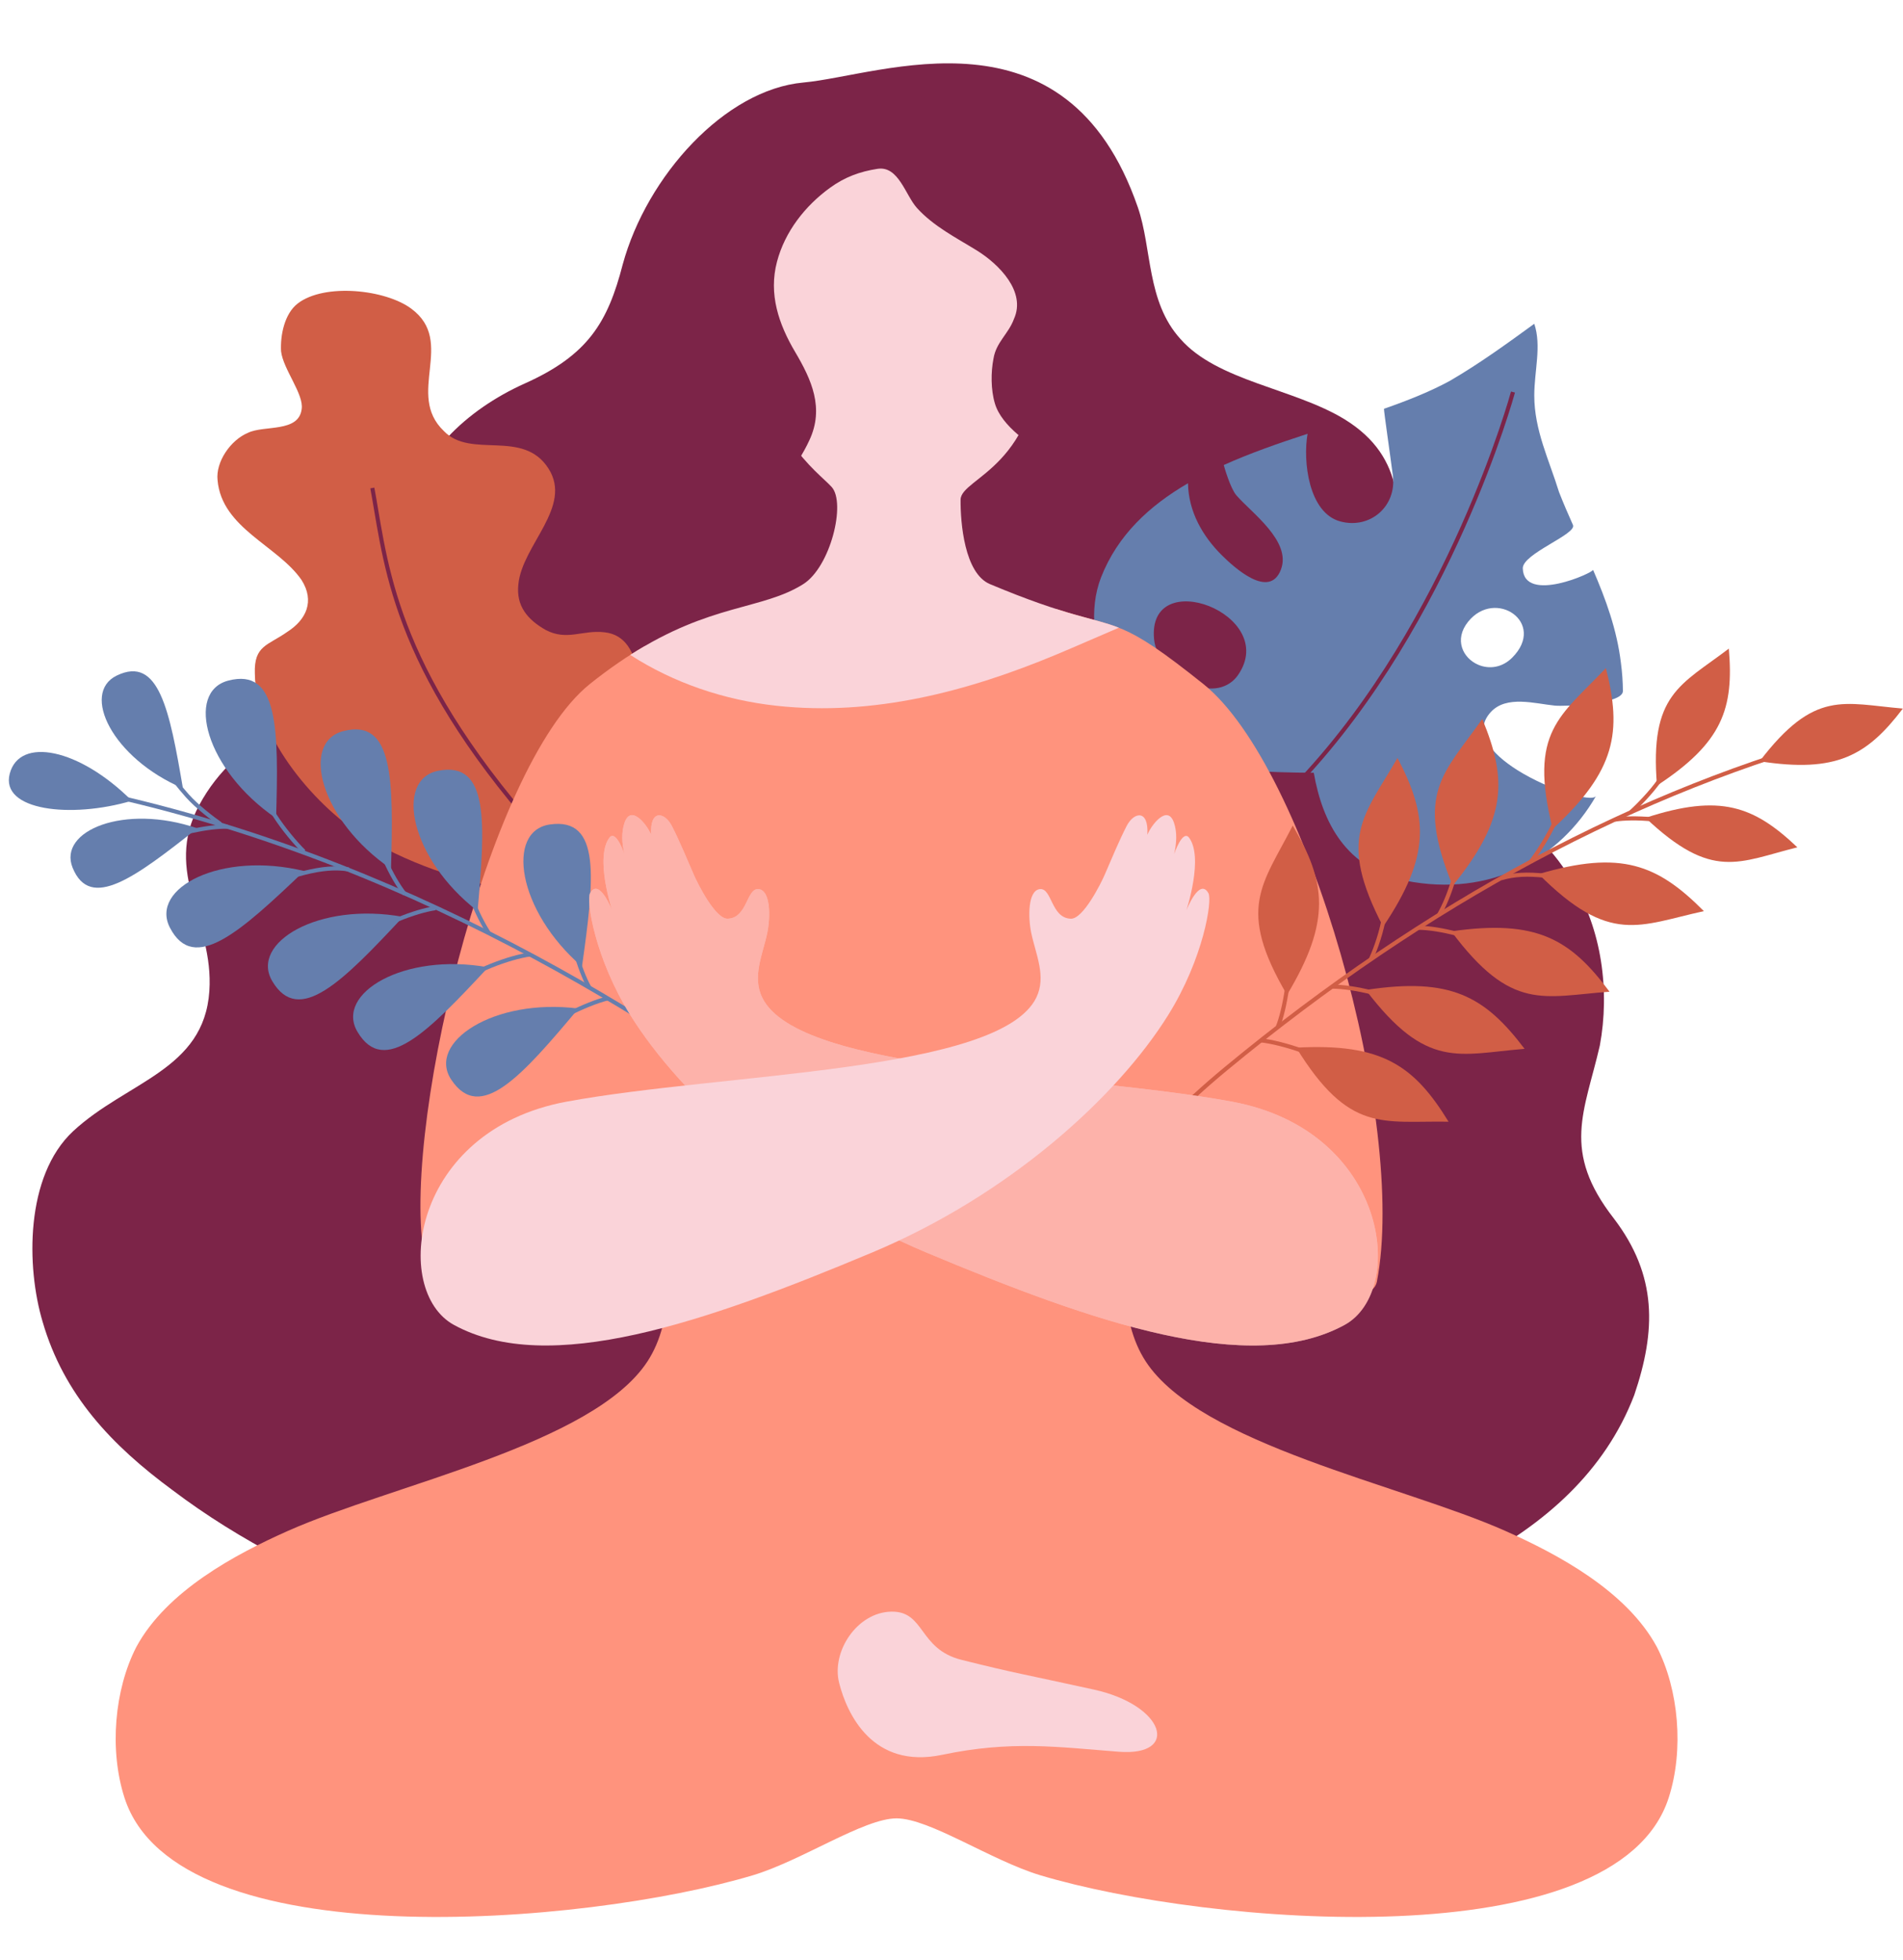 <?xml version="1.0" encoding="UTF-8" standalone="no"?><svg xmlns="http://www.w3.org/2000/svg" xmlns:xlink="http://www.w3.org/1999/xlink" fill="#000000" height="528.6" preserveAspectRatio="xMidYMid meet" version="1" viewBox="-7.0 -20.0 513.3 528.6" width="513.3" zoomAndPan="magnify"><g><g id="change1_4"><path d="M428.313,308.686c-14.238-18.263-7.896-28.798-3.788-46.657c2.726-14.693,0.567-31.38-7.468-44.286 c-8.939-15.594-25.741-24.717-38.78-36.547c-28.875-26.035,11.209-67.347-22.65-88.123c-13.679-8.337-34.291-10.253-44.265-21.681 c-9.108-10.066-7.612-24.348-11.451-35.469c-19.303-55.917-69.051-35.588-90.206-33.664 c-21.191,1.927-42.242,25.235-48.744,49.088c-4.029,15.631-9.376,24.477-26.449,32.113c-15.687,7.043-29.536,19.957-31.033,35.642 c-1.55,16.56,4.669,27.953-11.844,41.495c-15.938,13.695-34.431,17.143-44.937,36.632c-9.796,18.377,4.041,31.261,2.772,50.108 c-1.438,21.36-22.214,24.335-36.755,37.808c-12.966,12.097-12.641,36.637-8.209,51.431c5.737,19.725,18.63,33.309,35.072,45.413 c35.708,27.022,86.823,44.507,132.941,47.863c51.283,3.365,103.43,1.681,153.498-8.375c42.321-7.493,92.065-23.997,107.798-65.176 C439.704,338.927,440.065,324.106,428.313,308.686z" fill="#7c2448"/></g><g><g id="change2_17"><path d="M153.725,220.713c-1,2.743-35.121,1.336-61.872-14.641c-12.955-7.737-29.956-26.911-30.113-44.399 c-0.255-7.595,3.483-7.504,8.743-11.225c5.139-3.284,7.461-8.287,3.861-13.984c-6.373-9.284-21.547-13.944-22.66-26.949 c-0.542-4.853,3.453-10.804,8.231-12.778c4.341-2.094,13.638,0.003,14.453-6.357c0.649-4.054-5.016-10.791-5.558-15.643 c-0.225-4.295,0.906-10.097,4.493-12.869c7.174-5.544,23.63-3.823,30.652,1.407c12.099,8.984-1.662,23.056,8.764,32.989 c7.292,7.657,21.354-0.689,28.239,10.147c6.569,10.279-7.102,20.614-8.129,31.148c-0.694,5.922,2.515,9.63,7.397,12.389 c5.756,3,9.901-0.089,15.823,0.606C178.428,152.97,153.726,220.711,153.725,220.713z" fill="#d15e46"/></g><g id="change1_3"><path d="M194.176,251.913c-4.24-3.135-8.6-6.166-12.816-9.097c-10.865-7.555-22.1-15.366-31.837-25.376 c-46.908-48.222-51.943-78.07-55.619-99.864c-0.343-2.03-0.67-3.975-1.02-5.843l1.086-0.203c0.35,1.874,0.68,3.825,1.023,5.862 c3.652,21.651,8.653,51.303,55.322,99.278c9.662,9.933,20.854,17.714,31.676,25.239c4.223,2.936,8.589,5.972,12.842,9.115 L194.176,251.913z" fill="#7c2448"/></g></g><g><g id="change3_18"><path d="M412.374,170.334c2.641,0.26,18.401-0.366,18.374-3.927c-0.019-2.507-0.192-5.046-0.536-7.603 c-1.072-8.932-4.056-17.099-7.52-25.116c0.311,0.72-18.641,9.27-18.949-0.358c-0.123-3.992,14.647-9.229,13.534-11.72 c-1.308-2.927-2.583-5.875-3.757-8.874c-2.671-8.679-6.677-16.691-6.677-26.038c0-6.677,2.003-13.353,0-19.362 c-7.344,5.341-14.688,10.682-22.7,15.356c-5.233,2.866-11.318,5.294-17.84,7.576c-0.027,0.786,1.729,12.783,2.397,18.057 c1.041,8.219-6.081,14.454-14.119,12.346c-8.607-2.256-10.191-16.251-8.889-23.661c-7.687,2.506-15.404,5.187-22.607,8.428 c0.115,0.481,1.784,6.295,3.409,8.177c4.062,4.705,14.884,12.337,12.026,19.98c-3.083,8.245-12.654-0.559-15.91-3.779 c-5.242-5.183-9.033-11.812-9.173-19.458c-10.456,6.085-18.989,14.02-23.428,25.336c-6.761,17.234,5.511,42.275,21.361,48.838 c8.041,3.33,24.107,3.855,35.996,3.919c2.363,13.518,8.733,25.807,24.761,29.107c22.896,4.579,41.638-5.897,51.372-22.85 c-1.041,1.813-12.639-1.582-21.191-6.959c-7.121-4.478-12.131-10.331-7.173-15.698 C399.355,167.481,407.074,169.811,412.374,170.334z M326.898,162.144c-2.414,3.459-7.191,4.843-12.697,2.217 c-4.372-2.086-9.391-6.712-9.902-11.853C302.264,132.046,338.349,145.732,326.898,162.144z M391.713,159.311 c-4.12-1.768-6.605-6.758-2.72-11.598c7.338-9.144,21.234,0.246,11.932,9.649C398.094,160.224,394.523,160.517,391.713,159.311z" fill="#657ead"/></g><g id="change1_1"><path d="M291.463,294.158h-1.104c0-22.048,0.873-41.857,11.606-61.023c6.065-11.624,16.365-20.49,26.326-29.066 c5.232-4.504,10.643-9.162,15.28-14.108c40.165-42.843,56.837-103.745,56.999-104.355l1.067,0.286 c-0.165,0.613-16.91,61.782-57.26,104.824c-4.678,4.99-10.112,9.668-15.366,14.19c-9.883,8.507-20.101,17.304-26.075,28.754 C292.326,252.606,291.463,272.267,291.463,294.158z" fill="#7c2448"/></g></g><g id="change4_3"><path d="M439.91,424.261c-8.179-15.135-26.808-25.051-40.894-31.314c-27.997-12.448-82.378-23.31-96.988-45.728 c-14.61-22.418,3.847-65.866,3.087-93.121c-0.596-21.392-49.333-20.951-70.275-19.772c-20.942-1.179-69.68-1.62-70.275,19.772 c-0.759,27.255,17.697,70.703,3.087,93.121c-14.61,22.418-68.991,33.28-96.988,45.728c-14.086,6.263-32.715,16.179-40.894,31.314 c-5.907,11.482-7.351,27.789-3.181,40.708c14.094,43.66,124.246,34.43,169.482,20.876c13.276-3.994,29.92-15.352,38.768-15.352 c8.848,0,25.492,11.358,38.768,15.352c45.236,13.554,155.388,22.784,169.482-20.876 C447.261,452.05,445.817,435.743,439.91,424.261z" fill="#ff937d"/></g><g id="change4_2"><path d="M317.586,164.512c-22.406-17.924-22.408-14.701-39.711-20.253c-3.689,1.784-7.484,3.408-11.342,4.969 c-10.37,4.195-20.598,10.127-31.601,12.476c-11.372,2.428-23.477,2.4-35.014,1.214c-5.792-0.596-11.849-1.091-17.312-3.239 c-5.217-2.051-10.193-4.512-15.782-5.353c-4.529,2.635-9.413,5.933-14.728,10.185c-28.093,22.473-51.881,124.349-44.245,156.155 c7.637,31.806,101.368-8.244,126.99-31.725c25.621,23.48,126.438,52.965,129.559,36.733 C372.67,282.654,345.679,186.985,317.586,164.512z" fill="#ff937d"/></g><g id="change5_1"><path d="M260.025,137.565c-6.9-2.895-7.979-16.654-7.926-22.763c0.053-6.109,21.762-8.685,21.475-43.7 c-0.203-24.768-5.218-47.956-37.257-50.039c-14.298-0.93-29.056,6.393-35.194,15.701c-5.337,8.091-6.208,21.174-5.271,30.745 c2.949,30.146,17.538,39.509,21.466,43.842c3.928,4.333-0.311,21.585-7.66,26.214c-11.111,6.999-24.887,5.148-46.661,19.095 c11.81,7.619,25.43,12.185,39.446,13.717c26.122,2.855,51.538-3.829,75.482-13.812c5.646-2.354,11.232-4.85,16.862-7.24 C287.676,146.527,281.173,146.437,260.025,137.565z" fill="#fad3d9"/></g><g id="change5_4"><path d="M219.347,433.979c-2.152-8.47,4.833-19.058,14.034-19.246c9.19-0.188,7.296,10.078,18.967,13.002 c14.734,3.692,16.519,3.794,35.736,8.029c19.217,4.235,23.211,18.033,6.702,16.76c-16.51-1.273-29.004-3.088-47.668,0.83 C228.454,457.271,221.498,442.449,219.347,433.979z" fill="#fad3d9"/></g><g id="change1_2"><path d="M295.947,84.409c-0.172-5.057-0.612-10.1-1.588-15.073c-1.849-9.418-5.162-18.459-8.439-27.452 c-6.004-16.47-21.127-30.293-38.216-34.524c-10.628-2.631-22.685-1.835-33.286,0.585c-5.241,1.196-11.831,3.126-16.169,6.463 c-8.463,6.623-35.252,25.664-24.836,108.636c16.558,0.736,31.275-9.935,37.899-24.284c4.073-8.677,0.592-16.331-3.842-23.825 c-4.437-7.499-7.195-15.609-4.891-24.343c2.136-8.099,7.547-15.025,14.252-19.902c4.046-2.943,8.092-4.414,12.877-5.151 c5.661-0.871,7.515,7.135,10.632,10.572c4.518,4.982,10.589,8.013,16.229,11.505c5.887,3.679,13.246,11.038,9.935,18.397 c-1.472,4.047-4.783,6.255-5.519,10.67c-0.736,3.679-0.736,8.463,0.368,12.142c1.84,6.255,9.567,11.038,14.718,14.718 c5.887,4.415,11.038,7.727,17.293,11.406c2.53-6.747,2.592-14.208,2.665-21.322C296.058,90.558,296.051,87.481,295.947,84.409z" fill="#7c2448"/></g><g><g id="change3_1"><path d="M28.557,195.999c-16.424,4.87-35.571,2.656-32.923-7.332C-1.717,178.68,14.341,181.804,28.557,195.999z" fill="#657ead"/></g><g id="change3_16"><path d="M42.341,192.648c-19.104-8.134-27.548-25.693-17.877-30.406 C35.859,156.689,38.759,171.639,42.341,192.648z" fill="#657ead"/></g><g id="change3_21"><path d="M67.474,200.72c-19.105-13.051-24.507-34.083-12.912-37.128C68.226,160.003,68.138,176.976,67.474,200.72 z" fill="#657ead"/></g><g id="change3_3"><path d="M98.468,214.352c-19.105-13.051-24.507-34.083-12.912-37.128 C99.22,173.635,99.132,190.608,98.468,214.352z" fill="#657ead"/></g><g id="change3_17"><path d="M121.824,225.754c-18.287-14.174-22.417-35.492-10.66-37.836 C125.018,185.155,123.912,202.093,121.824,225.754z" fill="#657ead"/></g><g id="change3_20"><path d="M149.98,240.738c-17.53-15.101-20.553-36.603-8.69-38.337 C155.268,200.358,153.287,217.216,149.98,240.738z" fill="#657ead"/></g><g id="change3_22"><path d="M46.217,203.435c-19.638-6.744-37.664,0.649-33.634,10.623C17.331,225.812,29.493,216.646,46.217,203.435 z" fill="#657ead"/></g><g id="change3_4"><path d="M75.052,214.956c-22.486-5.45-41.724,4.62-36.222,15.272C45.313,242.779,57.861,231.348,75.052,214.956z" fill="#657ead"/></g><g id="change3_2"><path d="M101.716,227.318c-22.764-4.138-41.386,7.031-35.275,17.346C73.64,256.818,85.504,244.68,101.716,227.318 z" fill="#657ead"/></g><g id="change3_23"><path d="M124.669,240.924c-22.773-4.091-41.371,7.116-35.24,17.418 C96.654,270.481,108.493,258.318,124.669,240.924z" fill="#657ead"/></g><g id="change3_19"><path d="M149.028,252.048c-22.953-2.918-40.952,9.228-34.3,19.202 C122.565,283.003,133.765,270.249,149.028,252.048z" fill="#657ead"/></g><g id="change3_5"><path d="M210.117,285.8c-44.923-34.072-116.481-77.993-202.271-93.739l0.199-1.086 c86.003,15.785,157.719,59.801,202.738,93.945L210.117,285.8z" fill="#657ead"/></g><g id="change3_6"><path d="M52.151,202.74c-1.963-1.358-6.386-4.726-9.075-7.749c-4.512-5.073-8.814-11.329-11.51-16.736l0.987-0.493 c2.655,5.324,6.897,11.491,11.348,16.494c2.62,2.946,6.953,6.244,8.879,7.576L52.151,202.74z" fill="#657ead"/></g><g id="change3_7"><path d="M74.601,210.099c-2.154-2.084-5.674-6.245-7.953-9.853c-3.614-5.722-8.006-16.876-8.53-23.732l1.101-0.084 c0.512,6.695,4.818,17.614,8.363,23.226c2.152,3.407,5.649,7.582,7.787,9.649L74.601,210.099z" fill="#657ead"/></g><g id="change3_8"><path d="M101.724,221.517c-1.902-2.46-3.699-5.577-5.343-9.263c-3.025-6.784-5.441-14.734-6.463-21.266l1.091-0.17 c1.007,6.441,3.392,14.286,6.38,20.986c1.608,3.606,3.361,6.647,5.208,9.038L101.724,221.517z" fill="#657ead"/></g><g id="change3_9"><path d="M124.292,231.891c-0.909-1.426-3.206-5.281-4.91-10.275c-2.398-7.032-4.084-15.168-4.51-21.764 l1.102-0.071c0.42,6.504,2.084,14.534,4.453,21.478c1.665,4.881,3.909,8.646,4.797,10.039L124.292,231.891z" fill="#657ead"/></g><g id="change3_10"><path d="M151.494,246.684c-1.374-2.423-2.752-5.988-3.982-10.309c-2.035-7.145-3.301-15.357-3.387-21.966 l1.104-0.014c0.085,6.517,1.336,14.621,3.345,21.678c1.207,4.237,2.549,7.718,3.881,10.065L151.494,246.684z" fill="#657ead"/></g><g id="change3_11"><path d="M25.755,211.408l-0.509-0.98c5.36-2.786,12.519-5.315,19.152-6.764c3.936-0.859,7.408-1.274,10.029-1.219 l-0.026,1.104c-2.543-0.064-5.917,0.353-9.768,1.193C38.09,206.172,31.033,208.663,25.755,211.408z" fill="#657ead"/></g><g id="change3_12"><path d="M54.817,223.866l-0.537-0.965c5.776-3.217,13.527-6.207,20.736-8.001c4.851-1.207,8.478-1.485,12.124-0.93 l-0.166,1.091c-3.494-0.533-6.99-0.26-11.692,0.91C68.163,217.742,60.513,220.693,54.817,223.866z" fill="#657ead"/></g><g id="change3_13"><path d="M81.349,239.286l-0.669-0.877c5.255-4.012,12.498-8.083,19.375-10.891 c3.959-1.616,7.427-2.656,10.308-3.088l0.164,1.092c-2.794,0.419-6.177,1.435-10.055,3.018 C93.679,231.312,86.531,235.329,81.349,239.286z" fill="#657ead"/></g><g id="change3_14"><path d="M106.55,251.541l-0.662-0.884c5.294-3.963,12.574-7.967,19.476-10.71 c3.912-1.554,7.685-2.638,10.626-3.052l0.154,1.093c-2.856,0.402-6.539,1.461-10.372,2.985 C118.955,243.683,111.77,247.633,106.55,251.541z" fill="#657ead"/></g><g id="change3_15"><path d="M128.361,266.468l-0.745-0.815c4.882-4.458,11.738-9.151,18.342-12.553 c3.849-1.985,7.999-3.642,10.83-4.328l0.26,1.074c-2.752,0.666-6.808,2.289-10.585,4.235 C139.941,257.441,133.174,262.072,128.361,266.468z" fill="#657ead"/></g></g><g><g id="change2_19"><path d="M467.631,185.349c20.657,3.222,28.955-1.503,38.631-14.217 C490.216,169.788,482.52,165.869,467.631,185.349z" fill="#d15e46"/></g><g id="change2_20"><path d="M439.942,191.906c17.721-11.618,20.747-20.811,19.38-36.948 C446.345,164.854,437.896,167.139,439.942,191.906z" fill="#d15e46"/></g><g id="change2_18"><path d="M411.812,203.587c17.072-15.71,18.702-26.181,14.349-43.37 C413.905,173.222,405.185,177.196,411.812,203.587z" fill="#d15e46"/></g><g id="change2_4"><path d="M384.838,218.919c14.643-17.996,14.755-28.593,7.981-44.979 C382.556,188.568,374.496,193.751,384.838,218.919z" fill="#d15e46"/></g><g id="change2_16"><path d="M366.078,229.972c12.953-19.248,12.105-29.811,3.875-45.517 C361.056,199.952,353.498,205.845,366.078,229.972z" fill="#d15e46"/></g><g id="change2_22"><path d="M340.151,248.348c11.949-19.887,10.56-30.393,1.535-45.656 C333.596,218.625,326.351,224.898,340.151,248.348z" fill="#d15e46"/></g><g id="change2_1"><path d="M436.849,200.604c20.144-6.575,29.212-3.193,40.956,7.957 C461.97,212.509,454.907,217.678,436.849,200.604z" fill="#d15e46"/></g><g id="change2_23"><path d="M408.017,215.777c22.253-6.563,32.072-2.576,44.575,9.996 C435.136,229.596,427.243,235.032,408.017,215.777z" fill="#d15e46"/></g><g id="change2_3"><path d="M384.46,231.226c22.964-3.304,32.11,2.049,42.68,16.285C409.317,248.792,400.726,253.039,384.46,231.226z" fill="#d15e46"/></g><g id="change2_21"><path d="M361.398,247.035c22.932-3.518,32.128,1.75,42.831,15.886 C386.418,264.368,377.867,268.696,361.398,247.035z" fill="#d15e46"/></g><g id="change2_2"><path d="M342.641,262.598c23.166-1.271,31.805,4.866,41.083,19.976 C365.857,282.282,356.926,285.757,342.641,262.598z" fill="#d15e46"/></g><g id="change2_5"><path d="M294.822,298.638l-0.88-0.666c7.79-10.309,17.641-20.417,29.28-30.045 c54.278-44.903,111.459-75.485,169.956-90.898l0.28,1.067c-58.34,15.372-115.38,45.881-169.533,90.682 C312.353,278.35,302.562,288.397,294.822,298.638z" fill="#d15e46"/></g><g id="change2_6"><path d="M433.19,199.577l-0.744-0.816c1.73-1.575,5.586-5.419,7.793-8.689c3.744-5.552,7.127-12.228,9.049-17.859 l1.046,0.357c-1.953,5.718-5.384,12.491-9.181,18.119C438.888,194.046,434.953,197.971,433.19,199.577z" fill="#d15e46"/></g><g id="change2_7"><path d="M406.285,212.859l-0.867-0.685c1.843-2.334,4.754-6.937,6.433-10.6c3.056-6.667,5.522-14.487,6.597-20.919 l1.089,0.182c-1.09,6.523-3.587,14.447-6.683,21.198C411.076,205.914,408.142,210.507,406.285,212.859z" fill="#d15e46"/></g><g id="change2_8"><path d="M381.585,227.126l-0.955-0.553c1.513-2.617,2.845-5.864,3.958-9.65c2.07-7.039,3.389-15.132,3.529-21.649 l1.104,0.024c-0.142,6.609-1.478,14.81-3.575,21.937C384.51,221.104,383.143,224.432,381.585,227.126z" fill="#d15e46"/></g><g id="change2_9"><path d="M363.233,239.058l-1.003-0.464c0.694-1.498,2.416-5.528,3.418-10.588 c1.423-7.201,2.004-15.38,1.553-21.879l1.102-0.077c0.457,6.591-0.132,14.879-1.573,22.17 C365.706,233.398,363.943,237.524,363.233,239.058z" fill="#d15e46"/></g><g id="change2_10"><path d="M338.139,257.311l-1.024-0.412c1.007-2.501,1.873-6.129,2.506-10.493 c1.052-7.262,1.214-15.461,0.431-21.931l1.095-0.133c0.793,6.561,0.632,14.868-0.433,22.222 C340.069,251.014,339.178,254.73,338.139,257.311z" fill="#d15e46"/></g><g id="change2_11"><path d="M458.064,205.612c-5.596-2.017-12.922-3.546-19.598-4.092c-3.924-0.321-7.328-0.28-9.84,0.117l-0.172-1.09 c2.597-0.412,6.09-0.456,10.103-0.128c6.767,0.554,14.2,2.107,19.883,4.155L458.064,205.612z" fill="#d15e46"/></g><g id="change2_12"><path d="M431.097,221.877c-6.067-2.386-14.042-4.291-21.334-5.099c-4.817-0.533-8.318-0.338-11.709,0.654 l-0.31-1.06c3.541-1.036,7.172-1.241,12.14-0.692c7.384,0.818,15.466,2.75,21.616,5.169L431.097,221.877z" fill="#d15e46"/></g><g id="change2_13"><path d="M406.426,240.573c-5.664-3.231-13.283-6.262-20.382-8.106c-4.053-1.053-7.541-1.609-10.367-1.653 l0.017-1.104c2.913,0.046,6.488,0.614,10.628,1.689c7.187,1.867,14.907,4.938,20.652,8.216L406.426,240.573z" fill="#d15e46"/></g><g id="change2_14"><path d="M383.45,256.177c-5.693-3.179-13.34-6.137-20.457-7.914c-4-0.999-7.793-1.56-10.677-1.578l0.006-1.104 c2.971,0.018,6.855,0.591,10.938,1.61c7.206,1.8,14.955,4.799,20.728,8.022L383.45,256.177z" fill="#d15e46"/></g><g id="change2_15"><path d="M363.701,273.841c-5.355-3.716-12.679-7.405-19.591-9.868c-4.006-1.427-8.241-2.497-11.053-2.789 l0.114-1.097c2.893,0.301,7.228,1.392,11.31,2.847c6.998,2.493,14.419,6.232,19.85,9.999L363.701,273.841z" fill="#d15e46"/></g></g><g id="change5_2"><path d="M325.33,277.174c-42.011-7.791-116.814-7.818-126.73-28.065c-2.793-5.703,0.153-11.685,1.361-17.48 c0.87-4.175,0.939-11.464-2.345-11.798c-3.284-0.334-2.976,7.822-8.342,7.987c-3.311,0.102-8.093-9.452-9.144-11.895 c-1.878-4.362-3.96-9.333-5.912-13.132c-1.953-3.798-6.004-4.558-5.577,2.391c-1.144-2.792-5.478-8.309-7.19-3.233 c-0.88,2.609-0.703,5.485-0.042,8.416c0,0-2.139-6.385-3.906-4.554c-4.21,5.243,0.623,19.775,0.623,19.775s-3.518-9.023-5.96-4.656 c-1.095,1.958,1.304,17.565,10.869,32.905c13.687,21.95,42.753,48.474,79.856,64.03c45.191,18.947,87.263,33.488,112.795,19.517 C372.56,328.151,367.341,284.965,325.33,277.174z" fill="#fad3d9"/></g><g id="change4_1"><path d="M325.33,277.174c-42.011-7.791-116.814-7.818-126.73-28.065 c-2.793-5.703,0.153-11.685,1.361-17.48c0.87-4.175,0.939-11.464-2.345-11.798c-3.284-0.334-2.976,7.822-8.342,7.987 c-3.311,0.102-8.093-9.452-9.144-11.895c-1.878-4.362-3.96-9.333-5.912-13.132c-1.953-3.798-6.004-4.558-5.577,2.391 c-1.144-2.792-5.478-8.309-7.19-3.233c-0.88,2.609-0.703,5.485-0.042,8.416c0,0-2.139-6.385-3.906-4.554 c-4.21,5.243,0.623,19.775,0.623,19.775s-3.518-9.023-5.96-4.656c-1.095,1.958,1.304,17.565,10.869,32.905 c13.687,21.95,42.753,48.474,79.856,64.03c45.191,18.947,87.263,33.488,112.795,19.517 C372.56,328.151,367.341,284.965,325.33,277.174z" fill="#ff937d" opacity="0.5"/></g><g id="change5_3"><path d="M115.429,337.383c25.532,13.971,67.604-0.57,112.795-19.517c37.103-15.556,66.17-42.08,79.857-64.03 c9.565-15.34,11.964-30.947,10.869-32.905c-2.442-4.367-5.96,4.656-5.96,4.656s4.833-14.531,0.623-19.775 c-1.767-1.831-3.906,4.554-3.906,4.554c0.661-2.93,0.838-5.807-0.042-8.416c-1.711-5.076-6.046,0.441-7.19,3.233 c0.428-6.949-3.624-6.19-5.577-2.391c-1.953,3.798-4.034,8.769-5.912,13.132c-1.052,2.443-5.834,11.997-9.144,11.895 c-5.366-0.165-5.058-8.321-8.342-7.987c-3.284,0.334-3.215,7.623-2.345,11.798c1.208,5.795,4.154,11.778,1.361,17.48 c-9.915,20.247-84.719,20.274-126.73,28.065C103.775,284.965,98.557,328.151,115.429,337.383z" fill="#fad3d9"/></g></g></svg>